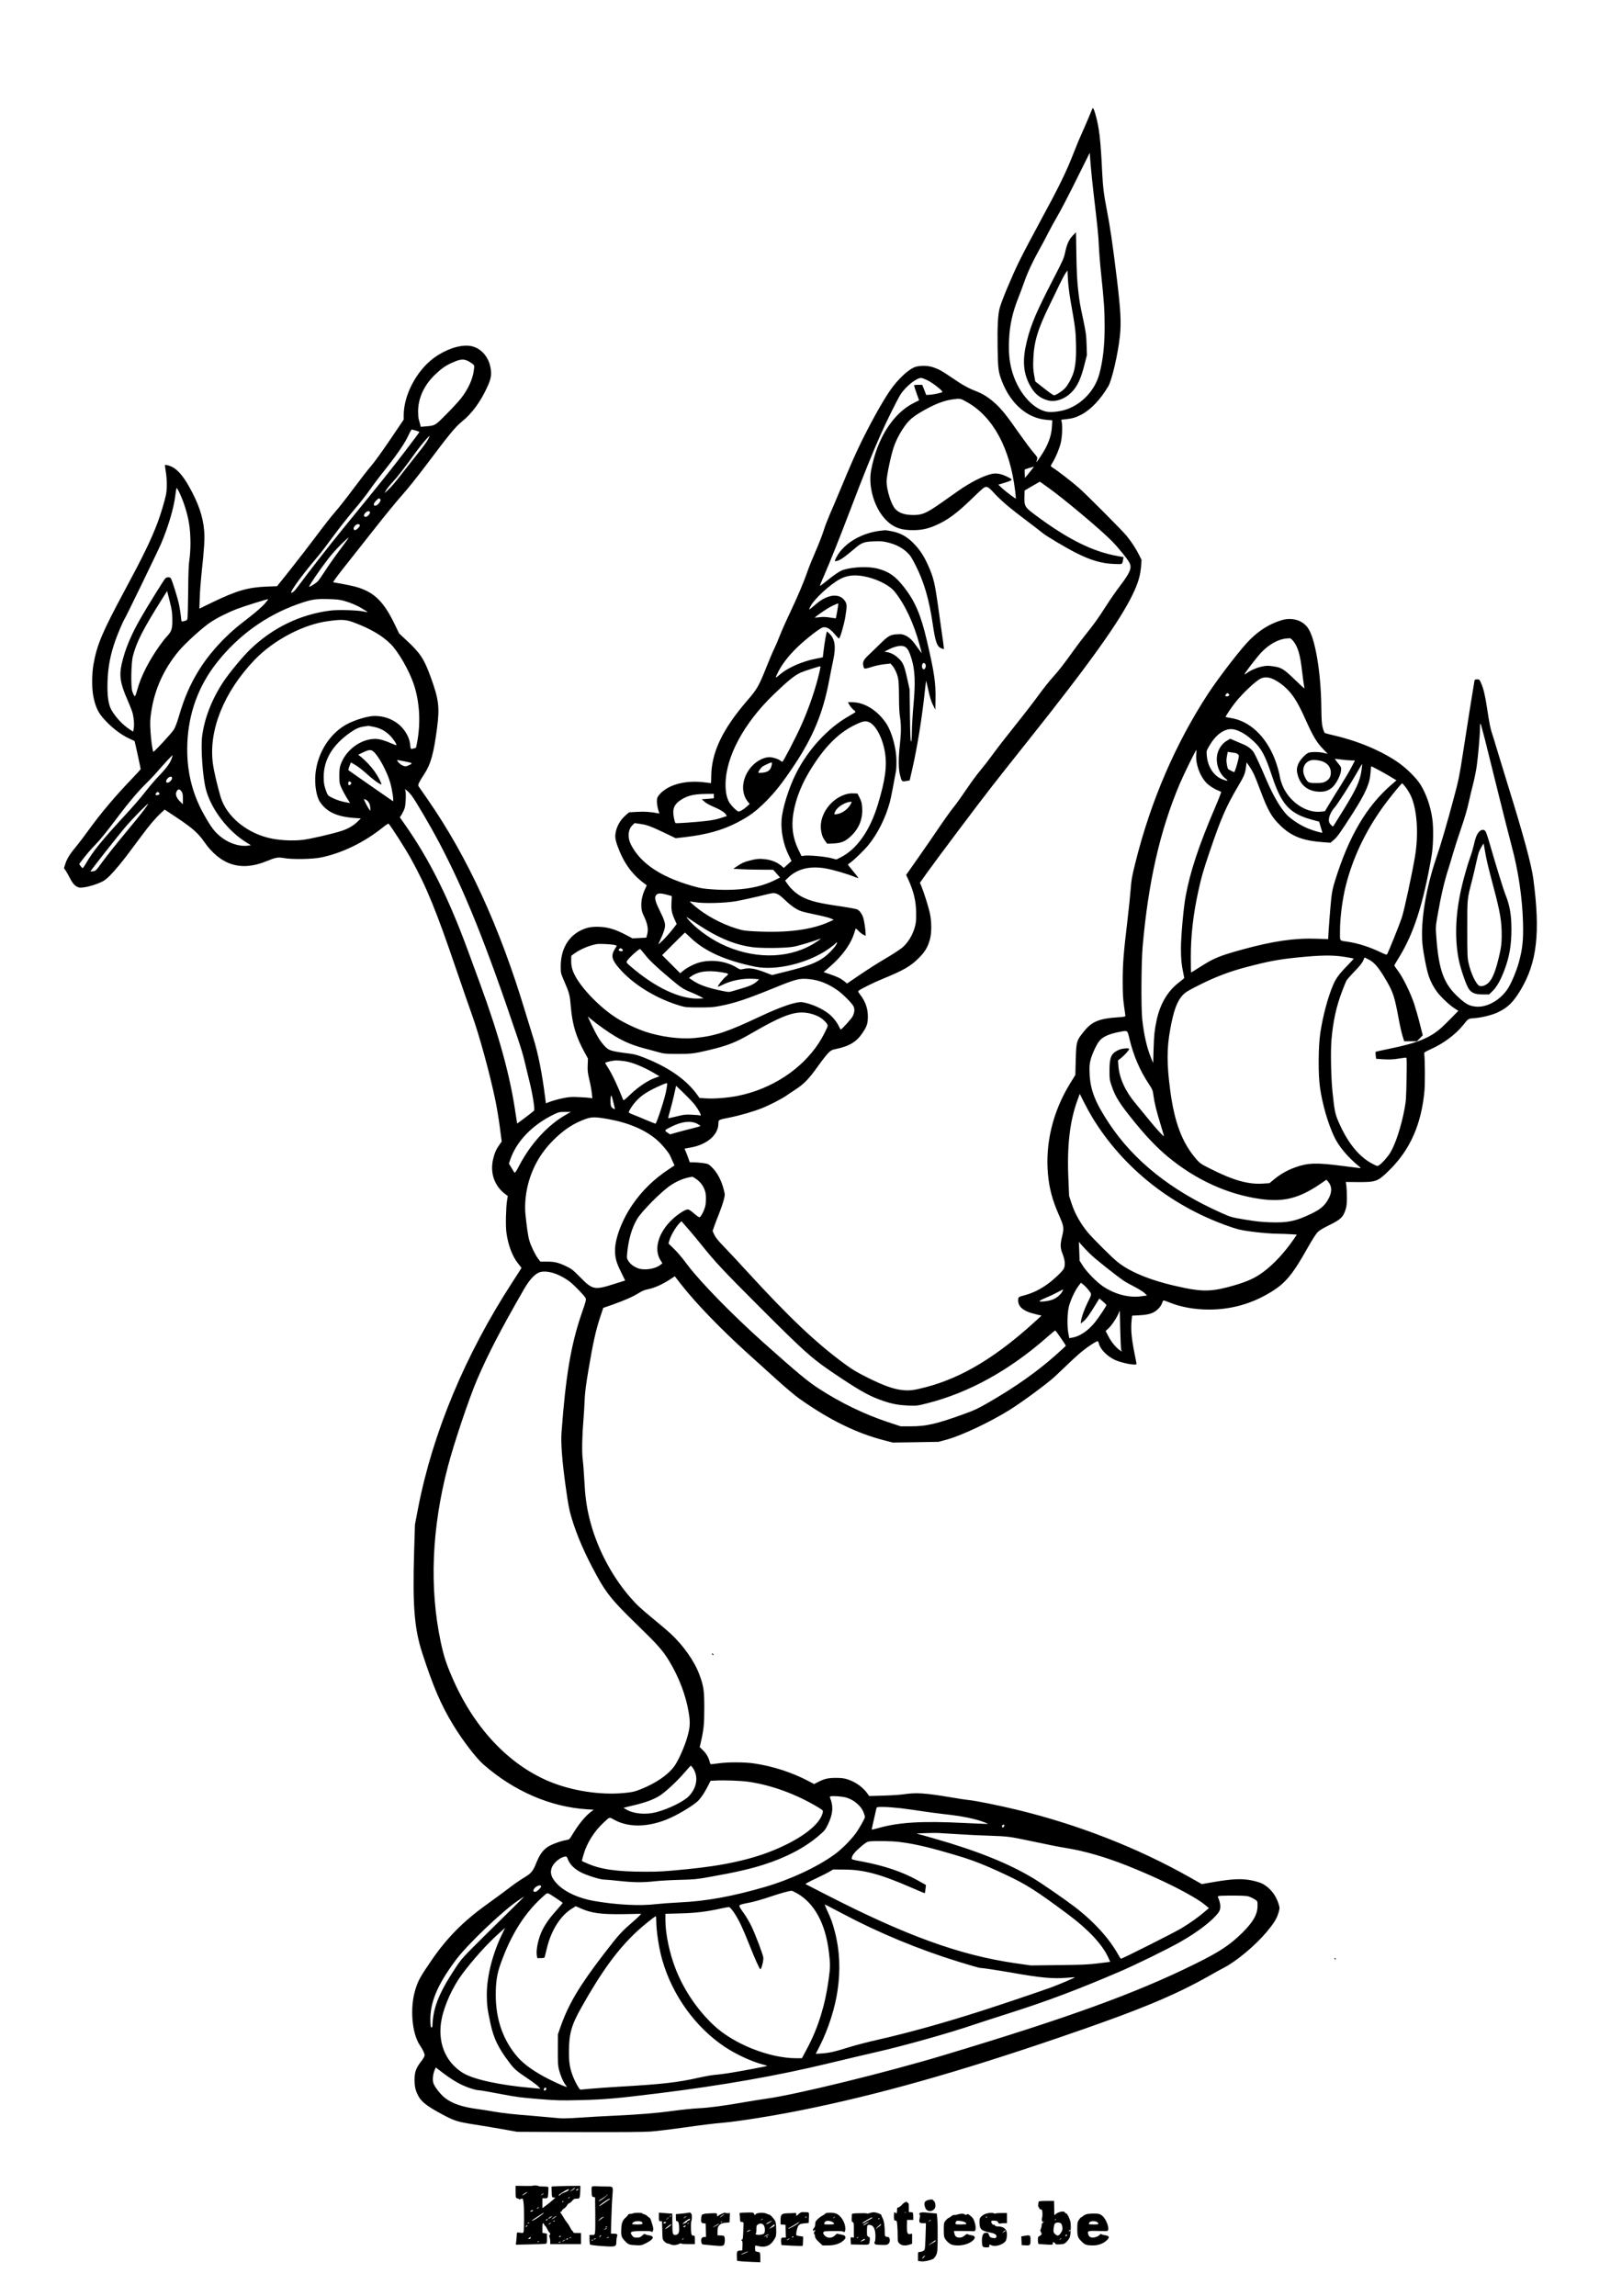 <?xml version="1.0" standalone="no"?>
<!DOCTYPE svg PUBLIC "-//W3C//DTD SVG 20010904//EN"
 "http://www.w3.org/TR/2001/REC-SVG-20010904/DTD/svg10.dtd">
<svg version="1.0" xmlns="http://www.w3.org/2000/svg"
 width="2479pt" height="3508pt" viewBox="0 0 2479 3508"
 preserveAspectRatio="xMidYMid meet">
<g transform="translate(0,3508) scale(0.1,-0.1)"
fill="#000000" stroke="none">
<path d="M16697 33423 c-2 -4 -30 -69 -60 -143 -31 -74 -77 -180 -102 -235
-26 -55 -78 -179 -115 -275 -124 -319 -224 -524 -534 -1095 -114 -209 -251
-470 -305 -580 -113 -229 -275 -617 -302 -721 -28 -106 -37 -288 -32 -609 5
-316 11 -370 66 -510 133 -345 388 -566 682 -590 l88 -8 -6 -96 c-6 -110 -36
-212 -98 -331 -33 -64 -139 -224 -139 -210 0 3 4 20 10 39 9 32 6 36 -60 113
-38 44 -135 175 -217 291 -185 265 -263 363 -361 452 -101 92 -187 146 -297
189 -115 44 -200 91 -355 197 -161 110 -206 135 -292 165 -79 27 -172 31 -260
13 -89 -19 -235 -143 -362 -307 -108 -141 -282 -443 -464 -807 -97 -196 -166
-351 -332 -750 -59 -143 -136 -323 -170 -400 -33 -77 -76 -189 -94 -250 -19
-60 -73 -200 -121 -310 -48 -110 -102 -243 -120 -296 -54 -159 -148 -381 -265
-629 -62 -129 -136 -296 -165 -371 -29 -75 -69 -167 -88 -205 -19 -38 -69
-157 -112 -264 -116 -292 -143 -339 -295 -515 -383 -444 -550 -799 -550 -1169
0 -84 -2 -97 -15 -92 -9 3 -66 10 -126 16 -283 27 -538 -50 -657 -199 -28 -35
-32 -47 -32 -100 0 -32 9 -87 19 -121 l19 -61 -26 5 c-111 21 -199 27 -312 21
l-125 -7 -47 -40 c-90 -75 -151 -186 -163 -298 -7 -62 12 -133 70 -271 88
-206 210 -361 381 -485 l29 -21 -27 -59 c-42 -90 -60 -178 -56 -264 3 -63 10
-89 47 -165 49 -102 63 -192 41 -268 l-12 -44 -105 -6 -106 -5 -101 53 c-154
82 -268 117 -401 123 -126 5 -197 -9 -294 -57 -193 -98 -301 -294 -301 -547 0
-102 1 -105 51 -221 83 -192 88 -213 104 -403 23 -268 80 -455 212 -695 l49
-90 -4 -100 c-3 -86 0 -118 27 -230 17 -72 33 -163 37 -204 l7 -74 -34 7 c-19
3 -95 9 -169 12 -116 6 -150 3 -245 -16 -60 -12 -144 -35 -186 -50 l-76 -28
-12 96 c-47 370 -107 669 -180 901 -27 86 -83 269 -125 406 -391 1299 -881
2364 -1489 3239 -73 105 -137 197 -141 204 -12 20 10 65 86 181 102 154 147
318 198 710 41 316 26 437 -98 777 -102 279 -156 361 -369 560 l-114 106 -68
142 c-161 332 -299 473 -544 555 -67 23 -214 54 -395 84 -6 1 63 97 154 212
92 116 303 383 470 595 166 212 362 450 434 530 72 80 231 278 353 440 357
476 456 598 555 677 151 121 282 298 384 518 61 132 72 186 58 288 -27 193
-164 338 -333 354 -154 14 -363 -59 -537 -187 -266 -197 -460 -567 -460 -877
l0 -64 -204 -302 c-112 -166 -241 -345 -286 -397 -46 -52 -168 -210 -273 -350
-104 -140 -233 -304 -287 -365 -53 -60 -179 -220 -279 -355 -101 -135 -278
-365 -394 -511 l-212 -266 -160 -6 c-285 -11 -458 -62 -824 -238 l-204 -99 6
167 c3 93 15 254 26 358 43 398 52 542 41 670 -17 210 -87 415 -226 663 -110
197 -204 295 -314 328 -29 8 -54 13 -57 10 -3 -3 2 -50 11 -104 20 -121 21
-269 1 -359 -21 -101 -79 -290 -126 -417 -98 -260 -218 -508 -501 -1034 -348
-647 -425 -831 -479 -1132 -25 -143 -27 -356 -4 -480 28 -150 68 -243 140
-329 118 -140 274 -264 411 -326 43 -20 79 -37 81 -38 3 -4 93 -416 93 -428 0
-5 -57 -69 -128 -142 -257 -267 -486 -538 -668 -791 -54 -76 -133 -180 -174
-230 -110 -132 -154 -202 -180 -281 l-22 -70 27 -40 c15 -22 40 -67 57 -100
42 -84 73 -122 116 -144 32 -16 46 -17 107 -9 84 11 221 56 290 94 60 34 130
104 245 243 83 101 117 144 352 461 119 160 206 262 294 343 l51 47 194 -129
c231 -155 317 -230 407 -360 250 -359 561 -459 947 -303 152 62 182 67 273 51
127 -23 433 -18 567 9 324 66 667 233 953 465 41 33 77 56 82 51 41 -46 252
-375 336 -526 242 -435 391 -799 710 -1738 86 -250 188 -547 229 -660 108
-298 273 -901 354 -1292 23 -108 54 -296 70 -418 l29 -222 -33 -47 c-49 -69
-74 -123 -95 -209 -56 -219 14 -424 188 -552 l33 -25 -11 -65 c-17 -103 -24
-384 -11 -486 24 -193 92 -374 184 -486 26 -31 47 -59 47 -62 0 -2 -63 -101
-140 -219 -718 -1105 -1216 -2298 -1439 -3447 l-49 -255 -13 -428 c-24 -820 4
-1162 125 -1536 166 -511 285 -790 472 -1097 144 -237 346 -501 461 -603 466
-409 1026 -652 1588 -687 l100 -6 -35 -26 c-99 -73 -201 -200 -311 -385 -24
-39 -33 -46 -70 -52 -88 -14 -228 -66 -289 -106 -73 -49 -123 -119 -171 -238
-53 -134 -79 -166 -196 -235 -56 -34 -155 -102 -220 -153 -65 -50 -216 -161
-337 -248 -363 -260 -615 -514 -852 -860 -170 -247 -203 -308 -245 -443 -86
-273 -55 -666 65 -848 49 -73 76 -130 76 -158 0 -14 -21 -53 -51 -91 -82 -107
-102 -162 -103 -280 0 -110 14 -171 61 -257 42 -77 124 -144 294 -238 249
-138 282 -149 579 -195 85 -13 263 -43 395 -66 l240 -43 935 -4 c630 -2 989 0
1100 8 91 6 333 36 538 65 206 30 462 62 570 70 231 19 775 106 1212 194 1155
233 2362 573 3906 1100 1229 419 1784 648 2334 961 74 43 163 91 197 109 193
97 485 340 662 551 112 134 155 203 182 297 19 67 19 69 0 133 -42 138 -140
257 -258 312 -35 17 -109 38 -170 49 -141 26 -288 19 -551 -26 l-194 -34 -191
108 c-798 450 -1709 805 -2642 1030 -274 66 -623 136 -725 146 -36 3 -168 23
-295 45 -376 63 -515 72 -700 44 -55 -8 -197 -18 -315 -21 l-215 -6 -35 48
c-69 93 -179 169 -297 207 -53 17 -93 22 -178 22 -120 0 -175 -13 -276 -65
l-57 -29 -83 44 c-249 132 -546 229 -834 271 -143 22 -414 22 -553 0 -57 -8
-107 -13 -111 -10 -5 2 -11 17 -14 32 -12 60 -52 130 -102 178 l-51 50 13 55
c48 206 57 291 57 540 0 270 -9 334 -74 510 -77 210 -250 454 -450 637 -36 33
-146 127 -245 208 -225 187 -257 217 -365 340 -293 338 -520 780 -625 1220
-43 181 -63 336 -75 576 -6 107 -16 245 -24 308 -15 118 -9 374 13 631 5 63
13 185 16 270 5 120 18 228 60 475 67 398 111 597 175 791 l50 150 138 48
c184 65 312 121 402 177 53 33 94 50 140 59 108 20 243 83 384 179 l29 20 91
-117 c231 -296 608 -686 1036 -1073 113 -102 308 -279 434 -392 126 -114 279
-243 340 -286 464 -329 879 -532 1311 -642 l120 -31 350 5 350 6 125 34 c228
63 661 267 961 454 184 114 570 399 686 505 37 34 130 122 205 194 75 73 174
162 220 199 100 80 224 159 237 151 5 -4 12 -19 16 -35 18 -84 123 -192 240
-248 108 -51 335 -94 335 -63 0 5 -13 76 -30 157 -48 241 -59 373 -44 520 l7
60 111 6 c147 7 223 33 287 97 29 29 52 64 60 89 7 22 17 41 24 41 6 0 49 -15
96 -34 170 -69 381 -106 598 -106 296 0 577 69 831 203 315 168 418 282 685
757 54 96 116 194 139 218 29 31 80 62 181 112 170 83 211 121 246 225 20 59
24 91 24 200 0 72 -4 154 -8 182 l-9 53 189 -2 c275 -1 301 8 476 181 319 313
491 702 538 1214 10 117 8 481 -4 571 -2 15 19 28 103 66 191 85 376 223 493
368 82 102 76 98 174 105 107 8 264 46 349 86 159 74 241 155 357 349 249 418
301 875 191 1697 -28 213 -152 669 -384 1415 -49 157 -120 391 -159 520 -38
129 -77 255 -86 280 -25 71 -43 160 -75 374 -32 211 -55 310 -95 401 -23 52
-27 55 -60 55 -28 0 -36 -4 -40 -22 -7 -33 -116 -716 -180 -1133 -50 -325 -63
-388 -136 -660 -108 -404 -196 -704 -269 -918 -160 -474 -240 -967 -210 -1307
12 -138 66 -413 101 -508 29 -81 73 -162 123 -229 59 -78 186 -198 264 -249
l61 -39 -102 -104 c-56 -58 -127 -127 -157 -154 -175 -156 -367 -234 -792
-321 -114 -23 -210 -45 -213 -48 -3 -3 -3 -28 1 -56 l6 -50 117 -8 c89 -5 141
-3 221 10 58 9 111 16 119 16 12 0 13 -50 8 -327 -5 -289 -9 -343 -31 -458
-49 -262 -137 -534 -216 -665 -41 -68 -126 -164 -172 -194 -26 -17 -28 -16
-90 15 -215 108 -393 327 -533 654 -51 119 -60 166 -90 455 -22 215 -30 612
-16 785 24 288 74 516 163 748 27 72 57 145 65 161 8 16 64 80 124 142 74 76
117 129 132 163 l22 51 50 -24 c98 -46 166 -126 290 -341 97 -167 120 -239
180 -562 19 -106 47 -229 61 -273 l25 -80 97 0 98 0 44 45 45 46 -44 172 c-23
94 -63 232 -87 307 -55 167 -175 411 -249 507 -30 40 -55 76 -55 81 0 4 25 47
55 95 240 383 385 828 516 1587 25 147 30 422 10 559 -28 193 -91 375 -180
521 -58 95 -206 244 -331 332 -251 178 -610 331 -980 418 -74 17 -142 35 -150
39 -8 4 -23 39 -33 77 -16 58 -20 113 -23 344 -8 521 -94 1025 -203 1183 -85
123 -248 170 -413 118 -175 -56 -319 -144 -468 -288 -124 -119 -468 -562 -643
-828 -501 -765 -881 -1646 -1115 -2590 -52 -207 -61 -261 -71 -397 -6 -86 -29
-309 -51 -495 -59 -495 -71 -651 -71 -913 0 -186 4 -265 20 -380 12 -79 21
-150 21 -156 0 -7 -39 -14 -111 -18 -284 -18 -400 -65 -516 -208 -122 -150
-124 -158 -132 -448 l-6 -225 -80 -130 c-264 -429 -382 -917 -338 -1390 21
-217 66 -388 160 -604 86 -196 88 -208 54 -351 -29 -120 -27 -170 11 -265 36
-93 42 -172 15 -223 -24 -44 -152 -165 -250 -235 -112 -80 -217 -132 -339
-166 -103 -28 -103 -28 -106 -62 -11 -113 73 -185 270 -231 l86 -20 -61 -57
c-614 -566 -1144 -889 -1704 -1036 -185 -49 -255 -57 -364 -45 -134 15 -280
67 -517 184 -165 82 -240 126 -344 202 -452 330 -858 714 -1513 1429 -120 132
-276 299 -345 370 -93 96 -133 146 -153 188 l-26 57 23 67 c13 38 46 125 74
194 28 70 61 164 72 210 21 80 21 84 4 153 -37 150 -103 274 -190 357 -47 44
-53 47 -134 58 -47 6 -111 11 -142 11 l-56 0 -18 52 c-9 29 -28 76 -40 105
-13 29 -22 53 -20 53 2 0 41 7 87 15 256 45 429 194 429 371 0 54 -1 54 175
89 151 30 361 91 490 142 107 42 298 140 369 189 28 20 96 65 151 101 128 85
201 161 333 347 59 83 130 174 157 202 43 44 58 52 110 63 216 44 327 111 420
252 65 98 78 138 79 244 1 124 -37 232 -119 339 -34 45 -35 49 -18 61 40 30
236 126 363 178 318 130 427 193 551 317 95 95 138 165 171 285 29 101 28 277
-2 410 -22 98 -95 328 -132 414 l-18 43 97 137 c155 217 805 1083 1011 1345
103 132 349 443 546 690 936 1174 1409 1836 1601 2241 82 172 113 279 125 425
l7 95 -40 80 c-46 92 -114 196 -188 287 -73 89 -614 632 -734 737 -100 88
-320 258 -388 300 -21 12 -37 27 -37 32 0 5 14 31 31 58 44 72 97 199 120 288
21 83 30 245 17 319 l-8 41 68 7 c96 10 159 28 238 70 147 78 293 231 413 434
55 94 150 502 177 767 22 211 12 390 -46 875 -67 548 -103 793 -155 1060 -44
225 -59 349 -70 575 -24 504 -46 684 -106 890 -21 71 -33 93 -42 78z m18
-1308 c59 -497 73 -635 80 -800 4 -88 19 -281 35 -430 43 -408 53 -549 53
-795 0 -288 -26 -525 -83 -730 -66 -242 -260 -451 -495 -534 -100 -35 -238
-51 -312 -36 -225 47 -450 320 -534 650 -34 134 -45 266 -37 445 9 223 52 418
140 640 22 55 62 161 88 235 56 159 127 312 234 505 43 76 104 191 136 255 32
63 96 181 143 261 47 79 177 329 288 554 l204 410 13 -170 c7 -93 28 -300 47
-460z m-9560 -2552 c16 -9 45 -26 63 -40 32 -24 33 -25 26 -86 -14 -141 -88
-305 -201 -447 -37 -47 -137 -155 -223 -241 -171 -173 -169 -172 -312 -184
l-77 -7 -11 43 c-6 24 -15 57 -20 73 -6 16 -10 70 -10 120 1 206 94 406 265
567 112 105 165 140 300 196 87 36 137 38 200 6z m7030 -299 c77 -39 232 -162
218 -174 -13 -12 -133 -39 -192 -42 l-55 -3 -30 77 -31 78 -62 0 c-35 0 -63
-4 -63 -9 0 -6 17 -59 38 -119 l39 -109 -75 -37 c-323 -160 -566 -542 -658
-1031 -46 -250 45 -565 216 -749 116 -123 237 -170 435 -167 121 2 212 21 325
69 184 78 333 187 560 408 85 83 166 158 180 167 50 34 71 24 166 -80 104
-112 238 -227 489 -415 99 -74 211 -161 249 -192 65 -53 361 -228 521 -309
218 -109 384 -157 566 -164 141 -6 130 -11 144 68 l7 36 -99 18 c-373 67 -754
256 -1241 619 -176 131 -180 137 -174 316 l2 65 116 68 117 67 136 -97 c236
-169 789 -633 960 -806 110 -112 255 -292 278 -346 32 -74 1 -146 -147 -341
-57 -74 -149 -207 -206 -295 -132 -206 -186 -282 -309 -435 -55 -69 -141 -181
-190 -250 -150 -211 -235 -320 -330 -425 -50 -55 -144 -173 -208 -262 -64 -89
-226 -299 -359 -465 -134 -167 -290 -368 -347 -448 -58 -80 -142 -188 -187
-241 -46 -53 -140 -181 -210 -285 -70 -104 -158 -227 -196 -274 -39 -47 -136
-182 -216 -300 -80 -118 -228 -333 -329 -477 l-184 -262 32 -68 c85 -186 121
-340 121 -523 1 -117 -3 -147 -25 -222 -36 -118 -102 -224 -185 -296 -37 -31
-152 -106 -255 -166 -103 -60 -278 -171 -389 -247 l-202 -137 -40 33 c-54 43
-112 72 -224 109 l-94 32 97 84 c148 130 254 259 323 396 26 51 40 88 68 182
2 7 18 -4 41 -28 20 -23 54 -50 75 -61 l38 -19 0 28 c0 56 -21 198 -36 247
-19 59 -55 110 -92 129 -15 7 -126 28 -247 46 -344 50 -465 79 -595 145 -77
39 -167 116 -218 189 l-43 61 56 53 c136 127 327 173 560 133 113 -19 350 -88
452 -132 25 -11 48 -17 51 -15 2 3 -32 48 -77 101 -44 53 -81 99 -81 103 0 4
17 18 37 32 56 38 208 186 273 265 144 176 263 414 329 655 17 62 58 272 96
485 4 22 7 91 6 154 -2 184 -67 424 -148 554 -132 206 -337 337 -530 337 l-64
0 23 -41 c13 -23 40 -55 60 -72 21 -16 35 -33 33 -37 -3 -4 -49 -33 -104 -64
-318 -180 -623 -511 -806 -877 -111 -220 -208 -533 -220 -709 -12 -176 29
-377 110 -540 l42 -85 -58 -53 -59 -54 -43 36 c-63 52 -141 83 -235 96 -91 12
-140 8 -250 -21 -84 -22 -115 -36 -191 -88 l-54 -36 104 -6 c57 -4 194 -7 305
-8 l200 -1 30 -32 c16 -18 40 -45 53 -60 l23 -27 -72 -36 c-244 -123 -551
-170 -943 -146 -162 11 -192 16 -330 55 -483 139 -790 346 -935 633 -53 103
-44 226 21 291 l36 35 83 -12 c104 -14 170 -39 379 -139 l166 -80 154 18 c323
38 566 107 789 223 184 96 282 168 435 321 149 149 255 286 442 566 279 421
430 785 522 1265 22 116 52 266 67 335 41 196 26 310 -54 393 -20 20 -39 37
-43 37 -7 0 -35 -156 -52 -295 l-12 -99 -110 -22 c-198 -39 -412 -131 -530
-228 -90 -75 -88 -74 -61 -13 60 135 170 281 318 423 132 125 332 281 380 296
54 16 113 -16 185 -102 32 -38 62 -68 66 -67 17 5 78 215 97 334 25 154 25
190 -1 232 -80 132 -261 117 -443 -36 -127 -107 -122 -105 -87 -35 55 108 285
322 441 409 84 47 178 67 280 59 211 -15 467 -127 563 -246 158 -196 295 -489
382 -817 15 -54 29 -107 32 -118 3 -11 -23 21 -57 70 -79 115 -122 160 -187
192 -46 22 -62 25 -130 21 -104 -5 -136 -23 -252 -137 -53 -53 -133 -130 -178
-172 -86 -81 -101 -110 -88 -175 3 -19 12 -37 20 -40 8 -3 56 8 107 25 52 17
136 35 191 41 l97 11 25 -28 c37 -42 76 -125 91 -196 9 -41 13 -138 14 -282 0
-145 5 -251 15 -310 19 -117 19 -242 -1 -418 -25 -222 -24 -384 5 -484 26 -91
24 -89 105 -75 l39 7 38 165 c77 334 152 800 194 1200 9 85 18 156 19 157 1 2
17 -63 35 -145 22 -102 43 -170 69 -222 l37 -75 3 155 c5 255 -18 414 -133
905 -92 392 -179 596 -349 814 -129 166 -230 237 -401 282 -138 36 -362 29
-522 -17 -54 -16 -150 -80 -285 -192 -43 -35 -78 -59 -78 -54 0 5 27 72 61
148 89 202 246 596 409 1024 184 485 346 887 453 1125 99 224 262 551 311 628
80 125 256 263 321 251 17 -3 62 -21 100 -40z m599 -331 c394 -223 653 -702
731 -1353 7 -63 12 -116 11 -118 -6 -5 -148 101 -206 154 l-62 58 107 33 c122
39 123 42 21 92 -84 41 -156 54 -222 41 -130 -27 -332 -129 -524 -264 -52 -37
-158 -111 -235 -166 -258 -182 -318 -206 -490 -198 -104 6 -180 35 -231 90
-63 67 -134 292 -134 422 0 85 71 420 114 537 42 117 111 241 187 340 66 85
149 146 330 242 134 72 262 118 369 133 128 18 127 18 234 -43z m-8426 -433
c28 -8 52 -17 52 -21 0 -4 -102 -141 -228 -306 -211 -276 -390 -500 -921
-1148 -202 -246 -595 -751 -696 -892 -28 -39 -63 -81 -78 -93 -124 -98 82 200
375 543 40 47 142 180 227 297 85 116 226 295 313 398 88 103 198 242 244 309
47 68 155 212 242 320 188 237 303 407 357 526 22 48 44 86 50 84 5 -2 34 -10
63 -17z m182 -137 c-17 -32 -62 -96 -100 -143 -38 -47 -142 -179 -232 -294
-176 -228 -223 -283 -288 -342 l-43 -39 21 40 c11 22 58 81 104 130 78 84 187
225 368 475 66 92 185 230 197 230 2 0 -10 -26 -27 -57z m9254 -425 c-4 -7
-35 -46 -68 -87 l-61 -74 -3 63 c-2 34 -1 64 1 67 3 3 104 34 135 42 2 1 0 -5
-4 -11z m-12970 -593 c64 -198 86 -347 87 -567 0 -81 -7 -189 -16 -248 -12
-79 -17 -200 -19 -490 -2 -212 -7 -397 -11 -412 -7 -27 -12 -30 -66 -42 -26
-6 -27 -5 -33 67 -4 39 -16 119 -27 177 -22 109 -110 392 -130 416 -18 21 -63
17 -86 -8 -22 -25 -275 -432 -371 -600 -149 -258 -242 -482 -292 -703 -40
-176 -22 -297 82 -535 28 -63 61 -146 75 -185 27 -77 39 -205 26 -273 l-8 -42
-55 36 c-108 72 -208 179 -275 292 -50 86 -69 228 -61 447 8 223 44 407 122
626 34 97 119 295 134 314 18 23 512 1041 563 1160 109 257 193 540 217 735 6
52 14 102 17 110 8 22 87 -147 127 -275z m2982 66 c-20 -37 -60 -65 -82 -57
-23 9 -9 45 33 85 31 29 37 31 50 18 13 -13 13 -18 -1 -46z m-152 -156 c8 -22
-42 -77 -68 -73 -30 4 -31 30 -2 61 27 30 61 35 70 12z m-154 -205 c0 -18 -53
-70 -71 -70 -43 0 -27 59 23 86 23 12 48 3 48 -16z m-313 -382 c-79 -106 -181
-251 -226 -323 -46 -71 -95 -140 -109 -153 -34 -29 -92 -66 -115 -75 -17 -6
-16 -3 4 31 85 140 259 381 352 487 72 83 229 236 236 230 2 -2 -62 -91 -142
-197z m-2553 -1058 c1 -143 -11 -178 -88 -260 -24 -25 -74 -90 -113 -145 -163
-232 -278 -459 -334 -661 -35 -127 -39 -129 -76 -32 -25 67 -20 432 8 542 55
216 158 417 449 878 l74 117 40 -157 c34 -139 39 -171 40 -282z m1421 256
c-54 -64 -156 -151 -340 -292 -274 -209 -522 -481 -688 -756 -128 -211 -211
-406 -292 -680 -25 -88 -57 -172 -77 -205 -29 -50 -306 -349 -314 -340 -13 12
-37 187 -44 317 -8 134 -6 174 11 290 50 342 191 655 419 930 102 122 361 358
489 443 102 68 264 149 413 206 112 42 460 151 467 145 2 -2 -18 -28 -44 -58z
m1196 35 c109 -30 207 -72 294 -126 41 -25 75 -48 75 -49 0 -2 -30 3 -67 11
-102 20 -382 28 -499 14 -465 -58 -888 -263 -1232 -596 -113 -108 -322 -362
-413 -500 -172 -262 -284 -550 -319 -820 -24 -181 8 -634 58 -820 82 -305 336
-636 625 -812 l62 -38 -45 -6 c-116 -18 -274 29 -390 115 -113 83 -168 154
-288 369 -181 325 -263 676 -249 1070 16 463 169 885 451 1242 327 415 749
719 1236 893 202 71 267 83 460 78 126 -3 183 -9 241 -25z m7546 -153 c-11
-62 -21 -114 -22 -116 -1 -1 -42 4 -91 12 -63 10 -109 11 -158 5 -38 -5 -71
-7 -73 -6 -4 5 137 104 206 146 46 28 134 69 152 70 3 1 -3 -50 -14 -111z
m-7382 -182 c249 -94 429 -200 556 -327 117 -117 279 -398 351 -609 88 -258
109 -569 59 -859 -11 -62 -21 -115 -23 -116 -2 -2 -20 -8 -41 -13 -42 -12 -40
-14 -51 79 -12 102 -90 229 -185 301 -105 79 -222 118 -357 118 -89 0 -263
-49 -389 -109 -278 -132 -483 -442 -514 -778 -15 -165 15 -348 70 -428 105
-154 261 -225 529 -244 l95 -6 -56 -55 c-55 -54 -138 -103 -232 -134 -134 -45
-492 -128 -607 -140 -139 -15 -315 -8 -455 18 -378 71 -703 334 -794 641 -50
172 -103 399 -117 505 -69 507 166 1094 635 1585 289 302 745 544 1126 594
211 29 273 25 400 -23z m14348 -278 c73 -90 108 -207 137 -461 12 -100 25
-200 30 -222 5 -22 7 -41 5 -43 -2 -3 -70 60 -151 138 -166 161 -202 182 -336
200 -69 10 -95 9 -157 -4 -82 -17 -182 -60 -236 -102 -19 -14 -35 -23 -35 -19
0 17 180 252 250 328 117 126 261 208 385 220 22 2 48 4 57 5 9 1 32 -17 51
-40z m-5919 -99 c34 -27 57 -74 89 -179 53 -177 60 -370 26 -725 -11 -121 -21
-291 -22 -377 -1 -111 -5 -158 -13 -158 -8 0 -13 109 -17 398 l-5 397 -36 163
c-45 203 -63 247 -132 312 -57 54 -112 84 -178 96 l-40 7 60 30 c120 61 219
75 268 36z m294 -251 c16 -16 15 -50 -2 -73 -12 -16 -16 -17 -30 -6 -26 22
-16 91 14 91 3 0 11 -5 18 -12z m-1639 -229 c-60 -229 -154 -493 -256 -719
-89 -197 -273 -550 -286 -550 -5 0 -20 9 -34 20 -32 25 -114 50 -163 50 -101
0 -226 -74 -304 -180 -123 -167 -132 -371 -23 -505 l25 -29 -45 -41 c-52 -46
-100 -75 -125 -75 -24 0 -121 98 -147 148 -36 70 -52 150 -52 262 0 420 276
936 737 1380 215 207 319 291 412 333 46 21 276 95 299 96 7 1 -6 -68 -38
-190z m6975 -13 c39 -19 105 -63 147 -99 124 -106 205 -229 321 -487 130 -290
179 -372 291 -487 l60 -62 -59 14 c-75 18 -195 19 -237 2 -50 -22 -134 -115
-157 -175 -24 -64 -25 -101 -4 -173 43 -146 148 -232 301 -245 100 -8 162 10
227 67 56 49 124 180 132 254 5 49 4 52 -46 113 -29 35 -50 65 -48 66 1 2 46
-3 98 -10 52 -7 121 -13 152 -13 l57 -1 -56 -107 c-31 -60 -100 -175 -152
-258 -52 -82 -130 -208 -173 -280 l-78 -130 -57 -7 c-229 -27 -489 149 -593
401 -15 38 -31 88 -35 112 -12 79 -47 202 -83 294 -139 350 -386 580 -672 624
-41 7 -76 13 -78 15 -6 7 89 148 151 226 115 144 317 332 388 363 60 27 124
21 203 -17z m-693 -222 c10 -13 10 -17 -2 -25 -35 -22 -68 -5 -42 23 20 22 27
22 44 2z m-5495 -430 c103 -49 204 -244 239 -459 34 -209 6 -421 -107 -794
-122 -406 -326 -693 -579 -816 l-56 -28 -85 22 c-95 24 -340 46 -406 36 l-42
-6 -50 103 c-83 174 -107 347 -75 548 38 235 134 472 294 720 208 325 414 524
663 641 110 52 150 58 204 33z m9413 -279 c33 -132 123 -494 200 -805 77 -311
169 -673 204 -805 102 -375 165 -801 174 -1176 7 -264 -7 -396 -63 -602 -34
-124 -110 -308 -162 -392 -116 -186 -329 -307 -505 -285 -93 11 -141 37 -249
134 -232 208 -310 420 -347 943 -10 136 -9 149 19 310 52 300 103 518 165 713
19 58 52 168 74 245 22 77 77 246 121 375 51 147 94 293 115 390 19 85 49 214
68 285 19 72 44 195 56 275 22 154 51 488 51 599 0 42 4 61 9 51 5 -8 36 -123
70 -255z m-16991 210 c102 -21 178 -61 248 -130 55 -54 112 -140 101 -151 -3
-3 -31 7 -63 22 -111 49 -196 74 -257 74 -226 0 -457 -173 -533 -400 -14 -41
-18 -84 -18 -165 0 -100 3 -117 30 -180 17 -38 54 -107 82 -153 l52 -83 -38 7
c-88 15 -162 38 -229 71 -68 33 -73 38 -92 87 -36 96 -44 141 -44 237 1 259
133 481 395 668 95 67 144 89 228 101 30 4 58 8 62 9 4 0 38 -6 76 -14z
m13211 -59 c81 -33 154 -82 239 -161 123 -114 180 -222 282 -530 144 -437 268
-575 603 -668 l118 -32 24 -81 c14 -44 25 -83 25 -86 0 -11 -148 32 -227 66
-103 44 -210 111 -291 182 -102 91 -228 300 -342 569 -80 190 -164 370 -189
410 -36 54 -95 97 -188 134 -43 18 -99 41 -124 53 l-47 20 -45 -27 c-60 -34
-104 -85 -134 -154 -62 -141 -10 -340 114 -433 44 -34 26 -36 -50 -8 -135 50
-229 192 -243 365 -6 67 -5 73 29 132 72 127 148 206 238 248 69 32 131 32
208 1z m-13216 -316 c78 -61 212 -307 261 -479 32 -112 58 -294 41 -283 -18
11 -669 464 -678 472 -4 4 2 32 14 63 l22 57 56 -32 c54 -31 119 -81 230 -181
67 -60 170 -131 179 -123 9 10 -49 123 -101 196 -52 74 -141 169 -207 222
l-45 36 75 36 c85 41 117 44 153 16z m12580 -44 c-12 -146 50 -324 151 -434
37 -41 122 -97 179 -119 23 -9 46 -19 50 -23 4 -4 -36 -108 -89 -231 -252
-589 -384 -986 -454 -1369 -32 -174 -70 -602 -71 -784 0 -164 8 -254 36 -384
8 -40 15 -75 15 -77 0 -2 -36 -31 -79 -65 -176 -133 -293 -333 -346 -590 -30
-143 -37 -216 -44 -429 l-6 -215 -33 80 c-64 157 -107 344 -134 584 -19 174
-16 871 6 1120 86 983 265 1770 565 2479 66 155 246 521 256 521 2 0 0 -29 -2
-64z m598 18 c15 -3 34 -13 43 -23 14 -15 14 -24 -4 -98 -16 -66 -45 -158 -56
-171 -1 -2 -24 8 -51 22 -49 24 -49 25 -61 90 -10 52 -10 80 0 131 l12 66 45
-6 c25 -4 58 -9 72 -11z m-16250 -62 c-24 -83 -73 -152 -206 -292 -50 -52
-135 -151 -189 -220 -108 -136 -182 -222 -351 -405 -336 -365 -467 -527 -574
-713 -23 -40 -46 -70 -51 -67 -5 3 -18 19 -30 34 l-20 29 76 99 c42 54 116
139 164 188 86 88 172 195 360 445 152 203 300 377 425 500 64 63 151 156 192
205 65 76 203 225 210 225 1 0 -2 -13 -6 -28z m3569 -69 c105 -21 111 -26 58
-52 -54 -26 -69 -26 -117 -2 -31 16 -71 58 -71 74 0 5 35 0 130 -20z m14024
-2 c75 -33 115 -90 116 -166 0 -64 -26 -107 -82 -137 -36 -19 -59 -23 -144
-23 -117 0 -127 5 -169 88 -56 113 -20 224 84 258 42 14 143 3 195 -20z
m-8429 -48 c-14 -78 -55 -112 -145 -120 -33 -3 -60 -3 -60 1 0 15 30 62 53 84
22 21 128 71 151 72 4 0 5 -17 1 -37z m7362 -128 c17 -33 63 -148 103 -255
116 -311 171 -409 301 -537 173 -171 346 -239 661 -262 l113 -8 53 46 c54 47
99 111 288 406 197 309 261 456 271 622 3 51 8 93 10 93 12 0 185 -92 277
-148 l109 -66 -64 -55 c-389 -332 -662 -793 -875 -1479 -35 -112 -48 -175 -59
-285 -14 -128 -44 -529 -45 -585 l0 -22 -172 6 c-331 13 -667 -35 -1127 -161
-365 -100 -445 -133 -669 -276 -68 -44 -125 -79 -128 -79 -2 0 -4 107 -4 238
0 333 37 651 115 1007 47 215 75 313 172 598 170 503 255 700 438 1007 92 155
107 194 120 303 l7 57 38 -52 c20 -29 51 -80 67 -113z m1653 54 c-23 -173 -80
-297 -286 -629 -74 -118 -138 -222 -143 -230 -9 -13 -15 -10 -41 18 -24 25
-30 41 -30 75 0 53 37 133 88 189 44 49 252 373 351 549 36 64 67 116 69 114
2 -2 -2 -41 -8 -86z m-18180 -131 c0 -25 -44 -68 -70 -68 -32 0 -26 43 10 74
33 27 60 25 60 -6z m2730 -58 c11 -7 12 -14 4 -27 -15 -24 -33 -28 -40 -9 -7
18 1 46 13 46 4 0 15 -5 23 -10z m16126 -82 c26 -35 60 -92 77 -128 96 -210
121 -585 62 -935 -46 -270 -164 -818 -201 -928 -34 -104 -203 -523 -224 -557
-7 -12 -25 -6 -107 33 -168 80 -336 133 -493 157 -135 20 -120 -1 -120 168 0
197 36 479 88 687 104 412 287 806 550 1179 103 146 297 386 312 386 5 0 30
-28 56 -62z m-18712 -61 c17 -24 21 -43 21 -112 l0 -84 -38 37 c-67 64 -84
123 -51 170 20 29 41 25 68 -11z m3514 -59 c66 -87 289 -467 424 -723 391
-741 715 -1546 1194 -2970 47 -137 94 -293 105 -345 12 -52 46 -192 75 -310
53 -207 93 -456 76 -471 -17 -18 -256 -199 -258 -196 -1 1 -12 70 -24 152 -81
569 -251 1189 -547 1995 -58 157 -138 375 -178 485 -300 818 -594 1406 -968
1938 l-76 108 30 47 c16 26 37 70 45 98 16 56 22 224 10 263 l-8 24 29 -21
c17 -12 48 -45 71 -74z m-3857 36 c10 -13 10 -17 -2 -25 -35 -22 -68 -5 -42
23 20 22 27 22 44 2z m8479 -48 l0 -34 -92 -8 -92 -7 42 -38 c25 -22 82 -54
134 -75 103 -43 169 -84 192 -119 l15 -24 -92 -30 c-60 -20 -138 -36 -222 -45
-167 -19 -464 -40 -471 -33 -12 12 -34 116 -34 165 0 88 41 147 143 206 91 53
189 73 360 75 l117 1 0 -34z m-5283 -85 c23 -28 33 -64 33 -115 0 -31 0 -31
-31 18 -17 27 -40 69 -50 93 l-19 44 23 -7 c12 -3 32 -18 44 -33z m-3419 -118
c-35 -48 -168 -213 -296 -366 -128 -154 -281 -346 -340 -427 -102 -141 -109
-148 -147 -153 -22 -3 -41 -5 -42 -3 -6 6 451 585 560 710 108 123 309 326
323 326 2 0 -24 -39 -58 -87z m9687 -1301 c17 -8 62 -45 100 -82 88 -85 172
-144 244 -171 31 -11 134 -36 229 -55 95 -19 196 -44 224 -56 l51 -22 -70 -32
c-267 -121 -637 -170 -1113 -146 -183 9 -202 12 -314 47 -221 69 -456 196
-624 337 -46 39 -82 71 -80 73 2 1 44 -4 93 -12 127 -21 446 -12 610 16 109
20 296 61 495 110 78 20 104 19 155 -7z m-1704 -3 l77 -21 -5 -98 c-6 -111 2
-157 49 -262 l30 -67 -47 -62 c-63 -81 -150 -178 -198 -219 l-37 -32 19 43
c10 24 31 71 46 103 14 33 31 83 36 112 11 59 -5 114 -78 259 -58 116 -80 188
-65 220 22 48 63 54 173 24z m598 -533 c250 -152 483 -240 711 -269 148 -19
507 -15 628 7 73 13 288 77 412 123 27 10 -65 -55 -131 -92 -391 -223 -915
-218 -1388 12 -195 95 -409 257 -513 386 -29 36 -23 33 78 -36 60 -41 151
-100 203 -131z m-235 -124 c218 -209 531 -349 986 -443 324 -66 813 53 1130
276 41 29 84 62 94 74 31 34 40 24 15 -16 -30 -51 -112 -136 -178 -186 -119
-88 -263 -143 -601 -226 l-200 -50 -115 44 c-146 55 -228 69 -312 51 -61 -13
-61 -13 -110 17 -158 99 -379 131 -568 82 -78 -20 -189 -76 -250 -126 l-49
-40 -138 138 -138 138 172 172 c95 95 175 173 177 173 2 0 40 -35 85 -78z
m-1162 -111 l36 -11 -34 -57 c-57 -94 -43 -157 60 -278 217 -256 577 -477 952
-586 70 -20 100 -23 279 -23 166 0 220 3 314 22 234 45 402 101 840 279 328
134 382 147 529 132 152 -15 293 -71 437 -174 80 -57 219 -197 240 -242 20
-42 16 -91 -11 -149 -17 -37 -168 -204 -184 -204 -4 0 -16 19 -26 42 -31 69
-98 152 -163 202 -104 80 -268 151 -396 172 -90 14 -328 -67 -655 -221 -498
-235 -683 -296 -993 -326 -217 -21 -515 17 -755 97 -129 43 -316 131 -432 204
-250 156 -540 452 -645 659 -41 81 -55 138 -55 221 l1 75 45 34 c90 65 230
125 344 145 43 8 233 -2 272 -13z m116 -63 c7 -7 12 -15 12 -19 0 -14 -32 -19
-51 -8 -16 8 -18 13 -8 25 14 17 31 18 47 2z m347 -82 c69 -89 168 -183 380
-362 167 -141 208 -169 314 -211 47 -19 113 -49 146 -66 l59 -32 -64 -3 c-290
-15 -680 168 -1057 496 -61 53 -62 55 -49 80 20 38 174 179 198 181 4 1 37
-37 73 -83z m10695 -37 c74 -12 137 -24 139 -26 3 -2 -38 -47 -90 -101 -127
-128 -180 -200 -222 -297 -81 -189 -159 -477 -198 -740 -31 -205 -34 -632 -5
-830 36 -255 121 -550 217 -753 66 -143 205 -310 369 -445 25 -20 40 -37 33
-37 -7 0 -132 16 -279 35 -390 51 -525 47 -714 -21 -132 -47 -237 -108 -346
-200 l-52 -43 -108 -7 c-222 -13 -449 52 -799 229 -135 68 -156 82 -206 139
-219 249 -339 563 -404 1058 -53 402 -53 639 0 931 53 294 107 437 197 529 41
42 88 70 259 155 239 120 460 203 713 269 336 88 485 116 781 146 357 36 534
38 715 9z m-9531 -234 c127 -21 129 -23 75 -67 -46 -37 -130 -145 -121 -154 3
-3 36 10 73 29 133 67 320 102 476 90 l79 -6 -26 -27 c-38 -40 -108 -75 -210
-105 -49 -14 -120 -35 -156 -46 -65 -20 -69 -20 -150 -4 -230 46 -365 92 -465
159 l-64 43 28 20 c108 79 255 101 461 68z m1377 -635 c43 -11 103 -35 132
-53 61 -36 122 -101 122 -129 0 -26 -73 -168 -134 -263 -264 -406 -724 -706
-1240 -810 -148 -30 -364 -47 -490 -38 l-95 6 -32 45 c-165 230 -429 417 -799
565 -101 41 -158 57 -225 66 -311 40 -329 46 -402 126 -65 72 -111 148 -192
318 l-59 126 57 -47 c90 -75 258 -194 355 -252 165 -99 299 -152 531 -210 44
-11 114 -30 155 -42 65 -19 101 -22 270 -22 210 -1 256 4 487 59 280 67 401
114 627 244 534 309 710 367 932 311z m4869 -395 c60 -246 156 -471 290 -673
60 -92 64 -101 75 -187 15 -112 45 -233 110 -444 27 -90 50 -165 50 -168 0
-20 -106 94 -230 247 -83 102 -173 212 -201 245 -159 188 -252 390 -266 581
l-6 80 50 40 c46 36 114 111 121 134 7 21 -111 11 -163 -14 -112 -53 -137
-108 -138 -306 0 -137 1 -150 32 -240 59 -174 122 -273 355 -560 188 -230 343
-391 511 -530 426 -351 910 -571 1411 -641 353 -50 593 11 918 234 l89 61 27
-32 c62 -74 60 -168 -6 -278 -53 -91 -118 -145 -251 -209 -238 -115 -361 -141
-627 -132 -130 4 -222 14 -386 41 -211 36 -218 37 -364 103 -762 338 -1336
795 -1715 1367 -214 322 -289 515 -298 766 -4 106 -2 138 16 209 25 94 95 243
140 293 54 61 152 103 313 133 116 21 108 28 143 -120z m-7660 -341 c116 -29
276 -100 417 -186 l57 -34 -77 -28 c-107 -40 -250 -137 -370 -251 -97 -93
-102 -96 -111 -73 -79 203 -165 384 -227 481 -24 37 -44 71 -44 76 0 8 75 27
135 35 46 6 154 -4 220 -20z m591 -351 c-3 -16 -8 -48 -11 -73 -14 -102 -149
-520 -167 -520 -5 0 -71 26 -146 58 -75 32 -165 69 -199 82 -35 12 -63 28 -63
34 0 23 60 114 111 170 85 93 189 159 379 242 94 41 103 42 96 7z m407 -285
c64 -75 130 -196 100 -183 -10 4 -67 10 -128 12 -99 5 -122 2 -234 -26 -68
-17 -126 -29 -128 -27 -2 2 11 57 30 122 19 66 47 176 62 246 l28 127 108
-103 c59 -57 132 -132 162 -168z m6092 -213 c478 -787 1248 -1389 2160 -1688
89 -29 151 -41 321 -62 116 -14 267 -26 335 -26 68 -1 166 -4 217 -8 l93 -6
-53 -77 c-135 -196 -298 -372 -454 -489 -128 -96 -245 -150 -459 -212 -307
-89 -456 -97 -750 -37 -467 95 -805 225 -1020 393 -83 65 -384 364 -463 460
-109 134 -192 281 -241 428 l-41 124 -11 261 c-23 503 21 879 137 1199 l37
101 63 -126 c34 -69 92 -174 129 -235z m-7320 230 c14 -54 24 -99 23 -100 -10
-9 -50 19 -58 40 -17 45 -11 180 7 161 2 -1 15 -47 28 -101z m-715 -182 c-284
-159 -547 -444 -725 -785 -45 -87 -65 -115 -72 -106 -5 7 -27 41 -47 76 l-38
62 18 53 c93 284 340 541 674 701 69 33 82 36 165 36 l90 0 -65 -37z m642 -74
c307 -55 561 -164 738 -317 76 -66 182 -193 205 -247 7 -16 24 -55 38 -86 l26
-57 -87 -58 c-229 -152 -406 -324 -554 -539 -159 -230 -268 -516 -268 -699 0
-117 20 -190 94 -338 l61 -124 -167 -53 c-301 -96 -332 -90 -518 100 -116 117
-132 130 -220 172 -118 56 -177 70 -297 69 l-94 0 -35 46 c-47 63 -110 195
-134 278 -20 68 -40 209 -60 409 -11 115 0 271 30 404 63 279 194 517 399 721
163 162 312 259 501 325 87 30 148 29 342 -6z m1352 -69 c27 -14 50 -29 50
-34 1 -5 -51 -21 -114 -36 -63 -15 -168 -42 -232 -60 l-117 -33 -42 28 c-48
34 -48 34 68 92 156 77 290 92 387 43z m-23 -839 c75 -49 126 -118 149 -206
13 -51 13 -157 -1 -215 -16 -69 -69 -170 -89 -170 -9 0 -48 27 -85 60 -45 40
-77 60 -93 60 -38 0 -148 -70 -230 -146 -217 -200 -294 -457 -189 -628 l31
-49 -30 -24 c-82 -66 -259 -90 -354 -48 -63 27 -104 59 -135 106 -25 38 -26
46 -20 113 19 212 70 388 151 527 69 118 376 427 513 517 111 73 217 115 332
131 3 1 25 -12 50 -28z m-105 -778 c61 -71 148 -175 194 -233 210 -263 331
-392 880 -941 746 -746 815 -806 1260 -1101 322 -212 445 -278 645 -346 132
-45 234 -63 380 -69 127 -5 134 -4 291 36 630 159 1256 505 1826 1008 64 57
121 103 126 103 8 0 162 -223 162 -234 0 -2 -71 -67 -157 -144 -282 -251 -618
-488 -1026 -723 -161 -93 -216 -119 -381 -178 -411 -149 -572 -186 -806 -185
l-155 0 -190 63 c-363 120 -723 294 -1062 514 -169 109 -332 245 -843 701
-470 420 -958 918 -1161 1186 -101 134 -154 196 -228 267 l-64 62 12 43 c25
83 94 201 154 266 17 17 32 32 32 32 1 0 51 -57 111 -127z m6141 -379 c75 -73
384 -319 505 -402 26 -18 100 -60 165 -93 65 -33 135 -77 156 -97 l38 -37 -78
-11 c-192 -29 -408 26 -593 149 -99 66 -253 223 -312 318 l-48 76 -5 144 -6
144 47 -55 c26 -30 85 -92 131 -136z m-8231 -280 c80 -20 196 -79 272 -138 67
-51 221 -210 241 -249 13 -24 9 -41 -58 -234 -164 -477 -244 -947 -309 -1823
-12 -156 10 -441 63 -821 38 -272 54 -359 87 -469 83 -280 206 -564 387 -893
151 -277 244 -390 617 -752 320 -311 395 -395 493 -558 151 -252 252 -518 296
-778 26 -153 23 -227 -17 -369 -41 -151 -140 -374 -202 -458 -99 -135 -279
-258 -516 -353 -94 -37 -121 -43 -250 -56 -363 -35 -799 32 -1145 176 -627
262 -1155 826 -1484 1590 -95 220 -128 324 -176 547 -174 825 -137 1731 110
2674 93 357 323 1040 447 1330 167 389 363 767 716 1380 69 120 136 200 201
241 54 35 124 38 227 13z m8205 -271 c47 -60 48 -53 -18 -186 -46 -93 -90
-213 -99 -272 l-7 -49 42 33 c43 34 94 106 190 263 l53 87 54 -45 c30 -26 54
-51 54 -56 0 -15 -119 -194 -175 -263 -104 -128 -227 -212 -341 -233 l-51 -9
-14 71 c-22 114 -17 324 10 421 29 102 91 234 142 302 l40 53 40 -32 c21 -17
58 -56 80 -85z m-415 -33 c-34 -51 -96 -96 -159 -115 -66 -20 -173 -30 -180
-18 -4 6 40 29 96 52 56 23 138 62 182 86 44 24 81 42 84 40 2 -3 -8 -23 -23
-45z m909 -869 l8 -34 -37 28 c-61 46 -124 125 -167 209 l-41 78 40 37 c47 42
116 142 152 220 l25 55 6 -280 c4 -153 10 -294 14 -313z m-6558 -6378 c102
-130 83 -310 -48 -448 -77 -81 -312 -197 -501 -246 -162 -42 -350 -24 -461 45
l-38 23 153 37 c181 43 297 85 393 143 88 54 264 216 385 356 51 59 95 107 98
107 3 0 11 -8 19 -17z m858 -228 c352 -50 731 -188 1063 -387 81 -49 83 -51
77 -82 -38 -180 -314 -395 -730 -569 -360 -151 -793 -246 -1370 -301 -333 -32
-396 -36 -605 -36 -447 0 -696 36 -907 132 -38 16 -69 31 -70 32 -1 1 11 46
27 101 49 172 162 353 305 485 97 90 85 87 160 45 245 -137 592 -114 934 63
150 77 313 183 357 232 49 53 94 123 145 222 l39 77 77 4 c131 7 383 -2 498
-18z m1475 -236 c128 -28 249 -127 289 -234 12 -31 21 -60 21 -66 0 -25 -89
-182 -146 -259 -77 -103 -212 -238 -315 -313 -264 -193 -677 -386 -1069 -500
-499 -145 -900 -218 -1305 -236 -126 -6 -286 -18 -355 -26 -253 -30 -608 -12
-955 49 -227 40 -432 132 -547 247 -103 101 -130 185 -89 275 33 71 130 148
200 156 19 2 26 -4 37 -34 29 -83 101 -156 208 -210 92 -46 289 -108 346 -108
26 0 133 -9 237 -21 224 -24 360 -25 547 -4 77 8 248 18 380 21 223 6 258 9
461 46 388 69 606 119 820 187 342 109 629 260 842 444 87 75 98 89 138 172
76 158 85 276 30 407 -5 12 0 18 17 21 30 7 151 -2 208 -14z m850 -168 c91
-11 237 -31 325 -45 88 -14 243 -34 345 -46 286 -31 487 -73 626 -129 l49 -20
-40 0 c-22 0 -170 6 -330 14 -637 32 -987 12 -1304 -76 -57 -16 -106 -28 -107
-26 -3 2 26 131 71 325 5 21 10 22 103 22 53 0 171 -9 262 -19z m1590 -265 c0
-7 -6 -19 -14 -25 -11 -9 -15 -8 -20 5 -4 10 -1 21 6 26 19 12 28 10 28 -6z
m-715 -132 c132 -9 355 -20 495 -24 266 -9 309 -14 595 -75 313 -66 452 -94
581 -115 272 -44 582 -134 915 -265 522 -207 1026 -460 1200 -605 l56 -46 -71
-60 c-93 -80 -215 -166 -351 -249 -96 -59 -903 -465 -923 -465 -4 0 -23 28
-41 62 -138 250 -378 513 -676 739 -148 113 -492 350 -620 427 -381 230 -862
423 -1539 616 -127 36 -237 67 -245 68 -30 4 264 13 324 10 33 -1 168 -10 300
-18z m-890 -119 c249 -32 460 -82 876 -206 248 -73 433 -146 744 -292 321
-150 471 -246 955 -606 317 -236 529 -464 620 -665 l28 -63 -182 -23 c-154
-19 -244 -23 -606 -27 l-425 -5 -245 35 c-845 123 -1670 423 -2883 1046 l-318
163 32 20 c17 11 86 45 153 76 66 31 148 72 180 91 l59 35 166 -1 c303 -1 556
-69 1040 -280 106 -46 194 -83 196 -81 1 2 6 31 10 64 l7 61 -135 76 c-234
129 -512 222 -857 286 -142 26 -145 27 -142 51 6 43 48 95 140 173 71 61 97
76 128 80 101 10 350 6 459 -8z m-5475 -680 c0 -18 -55 -72 -81 -80 -31 -10
-46 9 -30 38 25 47 111 79 111 42z m3911 -105 c267 -151 436 -463 488 -900 22
-187 22 -222 -4 -414 -51 -386 -160 -738 -322 -1043 l-87 -163 -85 0 c-416 1
-959 218 -1265 506 -246 232 -449 530 -575 846 -96 240 -161 547 -161 756 l0
99 228 6 c232 6 410 27 630 77 51 11 101 20 111 20 25 0 91 -91 159 -220 28
-52 92 -198 142 -325 102 -256 169 -405 181 -405 17 0 52 140 45 180 -9 57
-120 349 -182 479 -30 63 -84 153 -119 201 -36 48 -65 95 -65 104 0 21 22 29
160 55 63 12 201 51 305 87 164 55 286 89 333 93 7 1 44 -17 83 -39z m-3678
-77 c53 -35 97 -66 97 -70 0 -3 -33 -42 -73 -87 -120 -134 -184 -222 -238
-328 -57 -112 -98 -294 -85 -381 l7 -47 55 0 c35 0 56 4 58 13 2 6 17 68 34
137 66 276 209 501 387 609 l55 34 70 -31 c169 -76 319 -96 672 -90 l259 5
-33 -35 c-18 -19 -85 -79 -148 -134 -125 -108 -181 -172 -388 -441 -380 -495
-541 -766 -665 -1117 l-40 -115 -1 -235 c-1 -195 2 -247 17 -304 20 -81 61
-178 92 -221 12 -16 25 -35 28 -42 8 -14 -128 44 -264 112 -223 112 -390 229
-490 345 -219 253 -331 572 -332 940 -1 199 19 329 73 480 166 466 381 801
680 1058 41 35 31 38 173 -55z m10611 18 c26 -12 61 -31 77 -42 27 -19 29 -24
29 -92 -1 -129 -68 -247 -234 -411 -193 -190 -349 -292 -731 -480 -901 -445
-1936 -820 -3830 -1389 -895 -269 -2267 -605 -2725 -667 -85 -12 -229 -35
-320 -51 -291 -52 -551 -87 -700 -93 -80 -4 -260 -22 -400 -41 -255 -35 -526
-56 -930 -75 -118 -5 -333 -17 -477 -27 -246 -16 -272 -16 -430 0 -92 9 -229
21 -303 27 -266 20 -457 41 -595 65 -77 14 -192 32 -255 40 -224 30 -375 82
-482 163 -76 57 -175 185 -187 242 -12 53 -2 133 23 192 l16 37 132 -100 c83
-62 174 -120 243 -154 104 -52 237 -95 293 -95 14 0 154 -24 311 -54 248 -48
326 -58 591 -79 281 -23 331 -24 635 -17 377 9 576 27 1204 105 977 121 1812
268 2586 455 248 60 572 136 720 170 438 99 1128 293 1515 425 58 20 294 96
525 170 599 191 1038 356 1690 635 250 107 736 345 935 458 264 149 490 323
581 446 42 56 40 131 -6 238 -6 15 2 18 62 21 37 2 140 3 228 2 140 -2 166 -5
209 -24z m-11199 -88 c-55 -53 -270 -266 -479 -472 -378 -375 -379 -376 -481
-531 -210 -317 -303 -524 -335 -745 -5 -38 -10 -89 -10 -112 0 -31 -4 -43 -14
-43 -11 0 -15 19 -18 82 -11 292 100 563 392 953 174 233 700 735 944 902 50
34 93 62 96 62 3 1 -40 -43 -95 -96z m4969 -167 c541 -288 1156 -543 1761
-730 171 -53 322 -96 335 -96 39 0 285 -38 525 -80 396 -70 597 -88 794 -71
68 6 126 10 127 8 6 -6 -224 -104 -356 -153 -161 -59 -731 -252 -1065 -359
-562 -181 -1125 -338 -1596 -444 -147 -33 -345 -85 -440 -115 -214 -67 -299
-86 -412 -93 l-89 -6 63 124 c130 259 231 575 270 844 47 317 33 616 -42 900
-39 146 -50 178 -124 339 -19 42 -32 76 -29 76 4 0 128 -65 278 -144z m-2854
-108 c1 -160 41 -421 94 -604 156 -538 508 -1024 956 -1322 168 -112 411 -224
577 -267 40 -10 71 -20 69 -22 -6 -7 -460 -91 -598 -112 -73 -11 -169 -23
-213 -26 -44 -4 -145 -22 -225 -40 -329 -75 -565 -102 -1230 -140 -146 -9
-336 -22 -423 -30 -86 -8 -161 -15 -166 -15 -15 0 -76 108 -109 190 -52 131
-67 218 -66 390 0 274 37 405 189 675 318 565 562 897 860 1172 95 88 262 221
278 222 4 1 7 -32 7 -71z m-2336 -160 c-160 -316 -254 -676 -254 -969 1 -153
9 -221 55 -433 50 -233 118 -375 290 -602 74 -99 109 -129 280 -244 72 -48
145 -103 163 -122 l32 -34 -142 13 c-484 42 -886 131 -1044 229 -273 169 -394
479 -323 827 43 214 169 489 311 680 166 222 371 451 551 614 56 51 103 92
105 93 1 0 -10 -24 -24 -52z m656 -2402 c0 -20 -26 -40 -35 -26 -10 16 2 40
20 40 8 0 15 -6 15 -14z"/>
<path d="M16398 31483 c-59 -60 -93 -134 -119 -260 -19 -89 -35 -125 -179
-403 -256 -495 -341 -692 -404 -945 -72 -290 -61 -483 42 -678 66 -126 149
-198 270 -233 116 -34 262 14 369 122 88 89 142 204 194 409 l41 160 -5 160
c-4 138 -11 187 -46 355 -61 288 -60 280 -83 480 -15 136 -23 278 -27 533 l-6
348 -47 -48z m-38 -988 c75 -423 81 -475 85 -665 5 -193 -4 -313 -30 -415 -22
-89 -87 -213 -138 -267 -47 -49 -140 -108 -169 -108 -10 0 -78 48 -151 106
l-134 105 -18 99 c-14 78 -17 128 -12 246 10 263 69 457 249 824 50 102 118
241 150 310 33 69 74 146 91 172 l32 46 7 -136 c4 -79 20 -213 38 -317z"/>
<path d="M13480 26973 c-262 -25 -507 -149 -645 -327 -41 -53 -82 -132 -73
-141 2 -3 25 2 49 10 44 15 114 66 246 178 112 96 145 109 298 115 111 4 143
1 215 -17 118 -29 214 -78 287 -145 54 -50 72 -76 139 -209 126 -249 205 -518
259 -889 41 -280 65 -346 131 -374 20 -8 38 -14 40 -12 1 2 -3 49 -11 103 -8
55 -39 276 -69 490 -59 426 -76 496 -165 695 -65 144 -130 240 -227 337 -100
99 -201 153 -333 177 -46 9 -88 15 -95 14 -6 0 -27 -3 -46 -5z"/>
<path d="M12908 22937 c-232 -80 -397 -334 -358 -554 12 -71 28 -108 68 -162
l25 -33 96 4 c125 5 189 35 282 127 112 112 166 254 156 414 -4 74 -10 98 -38
155 l-34 67 -65 2 c-47 2 -84 -4 -132 -20z m96 -139 c-39 -78 -129 -145 -211
-158 -49 -8 -51 -4 -24 48 35 67 153 138 234 141 16 1 17 -1 1 -31z"/>
<path d="M22603 22367 c-34 -39 -55 -93 -78 -201 -10 -44 -32 -121 -51 -172
-47 -131 -111 -356 -145 -513 -86 -391 -97 -753 -33 -1071 28 -138 113 -384
153 -442 42 -61 98 -83 213 -83 l97 0 51 50 c67 65 126 171 184 325 75 200
106 378 106 620 0 222 -25 363 -91 529 -30 74 -145 446 -238 769 -27 96 -57
184 -66 198 -23 36 -66 32 -102 -9z m92 -287 c19 -119 46 -235 134 -565 102
-385 124 -522 122 -744 -1 -108 -7 -159 -31 -266 -55 -246 -106 -379 -169
-440 -40 -40 -96 -61 -134 -51 -52 13 -137 188 -173 356 -17 75 -19 134 -19
515 0 476 -3 448 75 750 21 83 50 205 64 273 15 68 33 140 42 160 19 46 65
125 69 120 2 -2 11 -51 20 -108z"/>
<path d="M10880 9812 c0 -12 19 -26 26 -19 2 2 -2 10 -11 17 -9 8 -15 8 -15 2z"/>
<path d="M20395 5150 c3 -5 11 -10 16 -10 6 0 7 5 4 10 -3 6 -11 10 -16 10 -6
0 -7 -4 -4 -10z"/>
<path d="M8146 1682 c-3 -3 -64 -4 -136 -3 l-130 2 0 -90 c0 -80 2 -92 20
-101 11 -6 20 -7 20 -3 0 4 4 2 9 -6 7 -10 13 -11 31 -1 30 16 36 5 44 -80 8
-78 7 -384 -1 -419 -5 -22 -9 -23 -54 -17 -46 6 -49 5 -50 -16 0 -13 -3 -55
-7 -95 l-8 -72 216 5 c118 2 225 7 238 9 20 5 22 11 22 80 l0 74 -35 7 -35 6
0 74 c0 47 4 74 11 74 6 0 13 -9 16 -20 3 -11 9 -20 14 -20 5 0 18 -20 30 -44
11 -25 27 -50 35 -57 17 -14 18 -36 3 -41 -7 -2 -7 -12 0 -31 6 -16 11 -46 11
-68 l0 -39 235 0 235 0 0 85 0 85 -60 0 c-47 0 -60 3 -60 15 0 8 -4 15 -9 15
-6 0 -22 24 -36 53 -15 28 -37 63 -49 77 -13 14 -36 48 -51 75 -16 28 -35 58
-43 67 -13 16 -13 18 2 24 9 3 16 11 16 18 0 6 14 20 30 29 17 10 37 31 45 47
8 16 24 31 34 35 11 3 32 20 47 38 22 26 34 32 68 32 37 0 41 3 47 30 4 17 7
61 8 98 l1 68 -191 -2 c-105 -2 -204 -5 -220 -7 l-30 -4 3 -82 c3 -79 3 -81
30 -84 l26 -3 -41 -37 c-23 -21 -68 -57 -99 -80 l-58 -43 0 76 0 75 39 0 c35
0 40 3 45 28 5 25 9 109 7 140 -1 8 -23 12 -76 12 -41 0 -75 3 -75 8 0 8 -76
13 -84 4z m636 -44 c-6 -7 -25 -21 -44 -31 l-33 -19 35 31 c35 30 62 42 42 19z
m53 -17 c-3 -6 -14 -11 -23 -11 -15 1 -15 2 2 15 21 16 32 13 21 -4z m-149 -9
c-9 -11 -35 -25 -59 -32 -23 -7 -50 -22 -59 -32 -10 -11 -23 -18 -29 -16 -7 2
13 21 44 41 80 53 135 74 103 39z m-636 -37 c-12 -14 -70 -47 -70 -39 0 4 71
52 79 53 2 1 -2 -6 -9 -14z m255 -15 c-3 -5 -16 -15 -28 -21 -19 -9 -19 -8 3
10 28 23 34 26 25 11z m400 -60 c-3 -5 -12 -10 -18 -10 -7 0 -6 4 3 10 19 12
23 12 15 0z m-95 -60 c0 -5 -5 -10 -11 -10 -5 0 -7 5 -4 10 3 6 8 10 11 10 2
0 4 -4 4 -10z m-380 -95 c-7 -8 -17 -15 -23 -15 -6 0 -2 7 9 15 25 19 30 19
14 0z m-84 -44 c-3 -5 -15 -11 -26 -14 -17 -4 -19 -3 -9 9 12 15 44 20 35 5z
m164 -35 c0 -10 -121 -96 -155 -110 -51 -22 -41 -12 63 56 92 60 92 60 92 54z
m110 -66 c-24 -19 -40 -25 -40 -15 0 5 51 34 60 34 3 0 -6 -8 -20 -19z m58 -5
c-20 -14 -40 -25 -45 -25 -11 0 60 49 72 50 5 0 -7 -11 -27 -25z m-113 -34
c-3 -6 -11 -11 -17 -11 -6 0 -6 6 2 15 14 17 26 13 15 -4z m115 -15 c0 -2 -7
-7 -16 -10 -8 -3 -12 -2 -9 4 6 10 25 14 25 6z m-390 -30 c0 -2 -7 -7 -16 -10
-8 -3 -12 -2 -9 4 6 10 25 14 25 6z m320 -11 c-7 -8 -17 -15 -23 -15 -6 0 -2
7 9 15 25 19 30 19 14 0z m-350 -34 c0 -5 -7 -12 -16 -15 -14 -5 -15 -4 -4 9
14 17 20 19 20 6z m510 -161 c0 -5 -8 -10 -17 -10 -15 0 -16 2 -3 10 19 12 20
12 20 0z m-460 -25 c0 -9 -9 -15 -22 -15 -21 0 -21 0 -2 15 24 18 24 18 24 0z
m615 5 c-3 -5 -12 -10 -18 -10 -7 0 -6 4 3 10 19 12 23 12 15 0z m-45 -20 c0
-5 -8 -10 -17 -10 -15 0 -16 2 -3 10 19 12 20 12 20 0z m-54 -25 c-11 -8 -25
-15 -30 -15 -6 1 0 7 14 15 32 19 40 18 16 0z m-391 -15 c-3 -5 -12 -10 -18
-10 -7 0 -6 4 3 10 19 12 23 12 15 0z m330 -10 c-3 -5 -14 -10 -23 -9 -14 0
-13 2 3 9 27 11 27 11 20 0z"/>
<path d="M9062 1673 c-22 -4 -23 -8 -20 -81 3 -72 4 -76 28 -82 l25 -6 3 -244
c2 -135 0 -264 -3 -287 -6 -42 -7 -43 -46 -43 l-39 0 0 -67 c0 -38 4 -73 8
-79 4 -7 75 -16 185 -24 211 -14 217 -12 217 71 0 26 5 60 10 75 13 34 1 44
-54 44 l-39 0 7 243 c4 133 11 286 16 339 12 143 16 138 -95 138 -51 0 -112 2
-136 4 -24 2 -54 2 -67 -1z m194 -158 c-44 -39 -106 -78 -106 -67 0 4 24 22
53 39 30 18 60 39 67 48 7 8 15 15 19 15 3 -1 -12 -16 -33 -35z m63 -39 c-2
-2 -22 -15 -44 -30 -22 -15 -55 -38 -74 -51 -44 -32 -61 -32 -23 -1 43 37 135
96 141 91 2 -3 2 -7 0 -9z m-94 -274 c-6 -4 -28 -21 -50 -37 l-40 -28 25 27
c14 16 34 32 45 36 26 11 31 12 20 2z m55 -146 c0 -2 -7 -7 -16 -10 -8 -3 -12
-2 -9 4 6 10 25 14 25 6z m-14 -31 c-11 -8 -25 -15 -30 -15 -6 1 0 7 14 15 32
19 40 18 16 0z m-90 -120 c-9 -9 -16 -13 -16 -8 0 12 22 34 28 28 2 -2 -3 -11
-12 -20z m124 -15 c-8 -5 -19 -10 -25 -10 -5 0 -3 5 5 10 8 5 20 10 25 10 6 0
3 -5 -5 -10z m-200 -20 c-8 -5 -19 -10 -25 -10 -5 0 -3 5 5 10 8 5 20 10 25
10 6 0 3 -5 -5 -10z m-40 -20 c0 -5 -5 -10 -11 -10 -5 0 -7 5 -4 10 3 6 8 10
11 10 2 0 4 -4 4 -10z"/>
<path d="M14215 1470 c-84 -12 -103 -45 -73 -126 22 -62 106 -67 144 -9 17 26
11 95 -9 110 -8 6 -16 15 -18 20 -2 6 -21 8 -44 5z"/>
<path d="M13851 1443 c0 -7 -8 -13 -16 -13 -8 0 -31 -18 -51 -40 -21 -22 -45
-40 -56 -40 -15 0 -18 -8 -18 -45 0 -42 -11 -58 -25 -35 -14 23 -25 -5 -23
-61 2 -53 4 -59 24 -59 19 0 22 -7 27 -67 4 -38 7 -111 7 -164 0 -94 1 -96 30
-122 34 -31 84 -35 150 -15 l40 13 0 77 0 78 -29 -6 c-42 -9 -52 17 -50 126
l2 90 48 0 47 0 -1 58 c-2 57 -2 57 -34 60 l-33 3 0 70 c0 53 -3 69 -14 69 -8
0 -17 8 -19 18 -3 9 -5 11 -6 5z m-4 -169 c-3 -3 -12 -4 -19 -1 -8 3 -5 6 6 6
11 1 17 -2 13 -5z"/>
<path d="M15875 1438 c-8 -27 -11 -78 -4 -78 3 0 9 -9 12 -20 3 -12 14 -20 25
-20 17 0 21 -8 24 -56 1 -30 -1 -62 -5 -70 -12 -21 2 -81 14 -63 7 11 9 11 9
1 0 -7 -7 -15 -15 -18 -9 -4 -15 -19 -15 -38 0 -17 -7 -43 -14 -58 -8 -16 -11
-28 -5 -28 5 0 9 -9 9 -21 0 -12 4 -17 11 -14 6 4 5 -2 -2 -13 -7 -11 -23 -25
-35 -31 -20 -9 -22 -17 -21 -64 0 -29 6 -55 12 -56 5 -1 56 -4 113 -7 99 -6
102 -6 102 15 0 11 2 21 4 21 15 0 36 -14 36 -25 0 -9 18 -11 67 -9 59 3 70 7
101 36 19 18 41 49 50 68 18 42 24 208 9 254 -22 66 -49 116 -63 116 -8 0 -17
7 -20 15 -11 28 -102 8 -145 -31 -13 -12 -17 -12 -16 -2 0 7 -1 57 -1 111 l-2
97 -115 0 c-84 0 -117 -3 -120 -12z m256 -281 c-10 -9 -11 -8 -5 6 3 10 9 15
12 12 3 -3 0 -11 -7 -18z m86 -53 c9 -8 18 -34 20 -57 4 -34 0 -50 -23 -85
-32 -49 -54 -53 -91 -16 -24 24 -25 30 -19 87 4 41 12 66 23 75 23 17 71 15
90 -4z m143 -103 c0 -5 -7 -12 -16 -15 -14 -5 -15 -4 -4 9 14 17 20 19 20 6z
m-58 -83 c-6 -6 -15 -8 -19 -4 -4 4 -1 11 7 16 19 12 27 3 12 -12z m-82 -42
c0 -2 -8 -10 -17 -17 -16 -13 -17 -12 -4 4 13 16 21 21 21 13z"/>
<path d="M10520 1269 c-19 -4 -70 -10 -112 -14 l-78 -7 0 -54 c0 -46 3 -54 19
-54 21 0 31 -40 31 -126 0 -58 -20 -84 -63 -84 -36 0 -41 21 -41 185 l-1 140
-30 2 c-17 1 -63 4 -102 8 l-73 6 0 -66 c0 -62 1 -65 24 -65 l24 0 4 -139 c3
-139 3 -140 32 -170 17 -17 38 -31 48 -31 11 0 32 -6 47 -14 33 -17 87 -14
130 7 17 9 31 11 31 6 0 -5 47 -9 105 -9 l105 0 0 65 c0 62 -1 65 -24 65 -18
0 -25 7 -30 31 -8 43 -8 184 1 193 9 9 10 106 1 106 -3 0 -8 6 -10 13 -2 9
-13 11 -38 6z m-260 -43 c0 -2 -8 -10 -17 -17 -16 -13 -17 -12 -4 4 13 16 21
21 21 13z m225 -16 c-3 -5 -16 -15 -28 -21 -19 -9 -19 -8 3 10 28 23 34 26 25
11z m-265 -13 c0 -2 -10 -12 -22 -23 l-23 -19 19 23 c18 21 26 27 26 19z m324
-32 c-4 -8 -12 -15 -20 -15 -8 0 -19 -9 -26 -20 -7 -11 -20 -20 -28 -20 -9 0
-22 -6 -29 -12 -11 -11 -12 -10 -4 6 9 17 89 74 105 75 4 1 5 -6 2 -14z m-364
-44 c0 -5 -9 -11 -20 -14 -20 -5 -26 3 -13 16 9 10 33 8 33 -2z m350 -5 c0 -2
-8 -10 -17 -17 -16 -13 -17 -12 -4 4 13 16 21 21 21 13z m-273 -33 c-10 -16
-97 -74 -91 -61 3 7 24 27 47 44 40 29 55 35 44 17z m218 -22 c-3 -6 -14 -11
-23 -11 -15 1 -15 2 2 15 21 16 32 13 21 -4z m-30 -191 c-3 -5 -12 -10 -18
-10 -7 0 -6 4 3 10 19 12 23 12 15 0z"/>
<path d="M11040 1258 c-25 -11 -53 -26 -62 -35 -17 -15 -18 -14 -18 10 0 15
-6 28 -12 28 -35 4 -184 -4 -188 -10 -3 -3 -12 -6 -20 -6 -10 0 -17 -15 -22
-45 -9 -68 -2 -88 35 -92 l32 -3 3 -102 3 -102 -33 -3 c-36 -3 -49 -30 -38
-83 5 -24 11 -30 35 -32 17 -2 83 -8 148 -14 152 -14 164 -11 172 45 4 24 4
58 0 75 -6 28 -9 30 -58 33 l-52 3 2 64 c1 54 6 68 29 92 21 22 38 29 90 35
l64 6 2 47 c0 25 2 58 3 74 2 28 -9 37 -18 15 -4 -10 -6 -10 -6 -1 -1 7 -8 10
-17 6 -9 -3 -19 -1 -23 4 -4 7 -22 3 -51 -9z m5 -33 c-16 -14 -34 -25 -40 -25
-9 0 55 49 65 49 3 0 -8 -11 -25 -24z m-10 -95 c-3 -5 -12 -10 -18 -10 -7 0
-6 4 3 10 19 12 23 12 15 0z m-46 -34 c-12 -10 -103 -58 -97 -51 12 12 82 54
92 55 5 0 7 -2 5 -4z"/>
<path d="M11406 1272 c-106 -3 -108 -3 -102 -25 3 -12 6 -43 6 -69 0 -43 2
-47 28 -50 22 -2 27 -8 26 -28 -1 -14 -3 -73 -5 -132 -3 -79 -7 -108 -16 -108
-7 0 -13 -4 -13 -10 0 -5 5 -10 10 -10 7 0 10 -27 8 -72 l-3 -73 -37 -3 c-44
-4 -51 -18 -46 -103 l3 -54 55 -7 c30 -3 110 -8 178 -11 l122 -4 0 74 c0 50
-4 75 -12 77 -7 3 -25 7 -40 10 -26 6 -28 10 -28 52 0 43 2 46 23 40 131 -37
210 -7 275 103 25 43 27 53 25 148 -1 61 -7 112 -15 126 -19 35 -75 97 -89 97
-6 0 -26 7 -45 16 -46 22 -153 14 -167 -12 -9 -15 -11 -15 -21 7 -11 23 -13
24 -120 21z m254 -97 c0 -2 -10 -9 -22 -15 -22 -11 -22 -10 -4 4 21 17 26 19
26 11z m125 -41 c-31 -24 -75 -45 -75 -36 0 4 19 18 43 29 50 26 59 28 32 7z
m-114 -53 c24 -29 26 -113 4 -131 -21 -17 -99 -25 -121 -11 -11 6 -13 11 -6
11 8 0 12 19 12 63 0 56 2 64 26 78 34 21 63 17 85 -10z m169 -4 c0 -7 -21
-23 -47 -35 -42 -19 -45 -19 -23 -2 14 10 32 26 40 34 19 18 30 20 30 3z
m-370 -72 c0 -2 -14 -12 -31 -21 -17 -8 -28 -11 -24 -4 4 6 17 15 29 20 27 11
26 11 26 5z m279 -69 c-10 -9 -69 -36 -69 -32 0 7 52 35 64 36 5 0 7 -2 5 -4z
m-19 -36 c0 -5 -5 -10 -11 -10 -5 0 -7 5 -4 10 3 6 8 10 11 10 2 0 4 -4 4 -10z
m-335 -245 c-27 -13 -57 -24 -65 -24 -8 0 10 11 40 24 71 31 91 31 25 0z"/>
<path d="M12206 1249 l-36 -31 0 25 c0 22 -4 24 -32 22 -18 -2 -63 -3 -99 -4
-93 -1 -109 -17 -109 -104 l0 -66 38 -3 37 -3 3 -97 3 -98 -35 0 c-29 0 -34
-4 -38 -27 -2 -16 -1 -41 2 -58 l5 -30 158 -9 c87 -4 161 -6 163 -3 3 3 7 36
7 73 l2 68 -48 8 c-27 3 -51 9 -54 12 -13 13 10 123 31 149 19 23 32 28 89 34
l67 6 2 51 c4 125 11 111 -59 114 -57 3 -64 0 -97 -29z m124 -43 c0 -2 -7 -7
-16 -10 -8 -3 -12 -2 -9 4 6 10 25 14 25 6z m-135 -101 c-40 -33 -145 -87
-145 -75 0 6 4 10 10 10 5 0 42 20 82 45 82 51 97 57 53 20z m-70 -205 c-3 -5
-11 -10 -16 -10 -6 0 -7 5 -4 10 3 6 11 10 16 10 6 0 7 -4 4 -10z m-69 -35
c-11 -8 -25 -15 -30 -15 -6 1 0 7 14 15 32 19 40 18 16 0z"/>
<path d="M13295 1265 c-21 -8 -42 -11 -45 -7 -3 4 -56 6 -117 4 -108 -3 -113
-4 -114 -25 -5 -98 -4 -106 14 -111 15 -4 17 -18 17 -121 l0 -117 -25 5 c-26
4 -26 4 -23 -52 l3 -56 138 -3 c151 -3 142 -7 150 66 5 38 3 44 -19 54 -23 11
-24 16 -24 93 0 90 6 98 60 85 44 -11 70 -72 70 -167 0 -45 -4 -83 -10 -85 -5
-1 -7 -13 -4 -25 6 -20 13 -22 97 -25 80 -3 95 -1 115 16 34 30 27 106 -12
106 -37 0 -46 13 -44 70 2 88 -12 182 -33 218 -10 18 -19 39 -19 45 0 13 -57
36 -105 43 -16 2 -48 -3 -70 -11z m35 -73 c0 -7 -10 -13 -66 -42 -16 -8 -31
-17 -34 -20 -12 -12 -50 -29 -50 -22 0 9 34 32 115 76 35 18 35 18 35 8z m110
-12 c0 -5 -5 -10 -11 -10 -5 0 -7 5 -4 10 3 6 8 10 11 10 2 0 4 -4 4 -10z
m-165 -58 c-6 -5 -28 -19 -50 -32 -31 -19 -37 -20 -26 -6 8 9 28 23 45 31 38
16 43 17 31 7z m188 -37 c-3 -9 -18 -22 -34 -31 -16 -8 -29 -20 -29 -26 0 -6
-3 -8 -7 -4 -5 4 10 23 32 42 46 39 46 39 38 19z m-348 -195 c-3 -5 -12 -10
-18 -10 -7 0 -6 4 3 10 19 12 23 12 15 0z m105 -29 c0 -8 -52 -31 -69 -31 -9
0 53 40 62 40 4 0 7 -4 7 -9z"/>
<path d="M14078 1273 c-25 -4 -42 -33 -20 -33 5 0 4 -22 -1 -48 -15 -69 -7
-82 48 -82 l46 0 -1 -67 c-1 -38 -4 -129 -7 -204 -6 -136 -6 -136 -33 -153
-16 -9 -40 -16 -54 -16 -25 0 -26 -1 -26 -69 l0 -68 48 -6 c46 -6 127 11 182
36 14 7 35 33 47 58 20 42 22 62 24 260 1 118 -1 251 -6 295 l-7 81 -77 7
c-42 4 -89 8 -106 10 -16 2 -42 2 -57 -1z m151 -116 c-2 -1 -13 -9 -24 -17
-19 -14 -19 -14 -6 3 7 9 18 17 24 17 6 0 8 -1 6 -3z m71 -316 c0 -5 -12 -16
-27 -23 -16 -8 -41 -23 -58 -33 -44 -27 -26 -10 31 30 54 39 54 39 54 26z
m-177 -250 c-9 -12 -22 -21 -27 -21 -5 0 1 11 14 25 28 30 39 26 13 -4z"/>
<path d="M9675 1260 c-11 -5 -32 -9 -47 -9 -16 -1 -28 -6 -28 -11 0 -6 -11
-20 -25 -32 -60 -52 -76 -90 -80 -188 -4 -107 3 -128 62 -188 49 -50 61 -54
166 -59 71 -4 83 -2 140 26 128 62 150 113 54 126 -29 4 -55 12 -59 19 -5 7
-19 -1 -41 -22 -28 -27 -40 -32 -83 -32 -44 0 -53 4 -72 30 -46 61 -25 70 176
70 91 0 122 -3 122 -12 1 -8 5 -7 13 4 13 16 14 49 5 78 -3 8 -13 41 -22 73
-9 31 -21 57 -25 57 -5 0 -19 11 -33 24 -13 14 -36 28 -51 31 -15 4 -30 11
-33 16 -7 11 -112 10 -139 -1z m133 -132 c29 -29 13 -38 -68 -38 -44 0 -80 3
-80 7 0 3 7 15 17 25 19 21 111 26 131 6z"/>
<path d="M12613 1256 c-4 -7 -24 -21 -43 -31 -19 -9 -52 -33 -72 -53 -32 -30
-38 -43 -38 -76 0 -27 -7 -47 -21 -62 -23 -25 -17 -53 7 -33 9 7 14 8 14 1 0
-6 -4 -14 -10 -17 -12 -7 -14 -45 -2 -45 4 0 8 -15 9 -33 2 -25 15 -44 58 -84
l56 -53 84 0 c100 0 181 26 235 74 28 25 34 37 30 56 -5 20 -15 26 -68 37
l-62 12 -32 -29 c-45 -42 -112 -43 -151 -2 -33 34 -34 58 -4 66 12 3 81 6 154
6 96 0 133 -3 136 -12 9 -21 27 12 27 47 0 92 -65 200 -139 231 -44 18 -157
19 -168 0z m147 -50 c0 -2 -8 -10 -17 -17 -16 -13 -17 -12 -4 4 13 16 21 21
21 13z m-27 -84 c30 -26 19 -32 -63 -32 -71 0 -79 2 -73 18 11 31 34 42 77 36
23 -4 49 -14 59 -22z"/>
<path d="M15073 1256 c-23 -6 -56 -24 -72 -41 -27 -25 -31 -35 -31 -85 0 -111
23 -135 155 -161 73 -14 105 -33 105 -60 0 -26 -24 -34 -68 -23 -28 7 -38 16
-47 44 -7 19 -17 35 -23 34 -7 -1 -23 -2 -36 -2 -34 -3 -53 -59 -48 -144 4
-72 9 -78 80 -78 27 0 32 4 32 24 0 24 1 24 31 9 54 -27 164 2 213 56 24 26
33 115 17 162 -14 42 -64 69 -125 69 -31 0 -46 5 -50 16 -3 8 -10 13 -15 10
-14 -9 -41 22 -41 45 0 18 6 20 48 17 38 -2 49 -7 57 -26 7 -16 16 -21 30 -18
11 3 39 6 63 6 l42 0 0 78 0 77 -83 0 c-45 0 -87 -3 -92 -7 -6 -4 -17 -3 -25
3 -19 11 -63 10 -117 -5z m17 -50 c0 -2 -7 -7 -16 -10 -8 -3 -12 -2 -9 4 6 10
25 14 25 6z m280 -210 c0 -2 -12 -12 -27 -21 l-28 -18 19 21 c17 20 36 29 36
18z"/>
<path d="M14640 1244 c-25 -8 -51 -12 -58 -9 -8 3 -27 -6 -44 -20 -16 -14 -35
-25 -41 -26 -7 0 -25 -17 -42 -36 -28 -34 -30 -42 -31 -130 -1 -52 2 -109 8
-126 15 -45 73 -102 117 -116 102 -30 249 -1 319 63 48 45 39 72 -26 82 -26 4
-50 11 -54 17 -3 6 -22 -3 -44 -21 -30 -25 -48 -32 -80 -32 -47 0 -68 18 -79
68 l-7 32 44 1 c54 1 237 -2 263 -4 31 -3 35 63 10 140 -15 47 -30 69 -59 92
-43 34 -45 35 -66 21 -9 -5 -17 -5 -20 0 -11 17 -64 19 -110 4z m113 -122 c9
-8 17 -19 17 -24 0 -4 -38 -8 -85 -8 -87 0 -94 4 -75 41 9 17 18 18 68 13 31
-4 65 -14 75 -22z"/>
<path d="M16623 1251 c-24 -4 -53 -17 -66 -29 -13 -12 -27 -22 -33 -22 -5 0
-20 -17 -34 -38 -22 -33 -25 -47 -25 -137 -1 -115 7 -138 71 -200 46 -46 74
-55 170 -55 79 0 156 28 207 76 50 46 44 69 -21 79 -26 4 -52 11 -59 16 -7 7
-14 6 -20 -3 -15 -24 -71 -48 -112 -48 -44 0 -66 21 -73 70 -3 22 1 25 37 30
22 3 87 3 145 0 58 -3 111 -2 117 3 37 27 -20 183 -83 232 -34 26 -48 30 -109
32 -38 1 -89 -2 -112 -6z m149 -128 c30 -27 21 -33 -57 -33 -41 0 -75 3 -75 6
0 3 5 14 10 25 14 25 95 27 122 2z"/>
<path d="M15662 917 l-53 -9 3 -66 3 -67 44 -3 c85 -6 91 -1 91 77 0 79 -4 82
-88 68z"/>
</g>
</svg>
